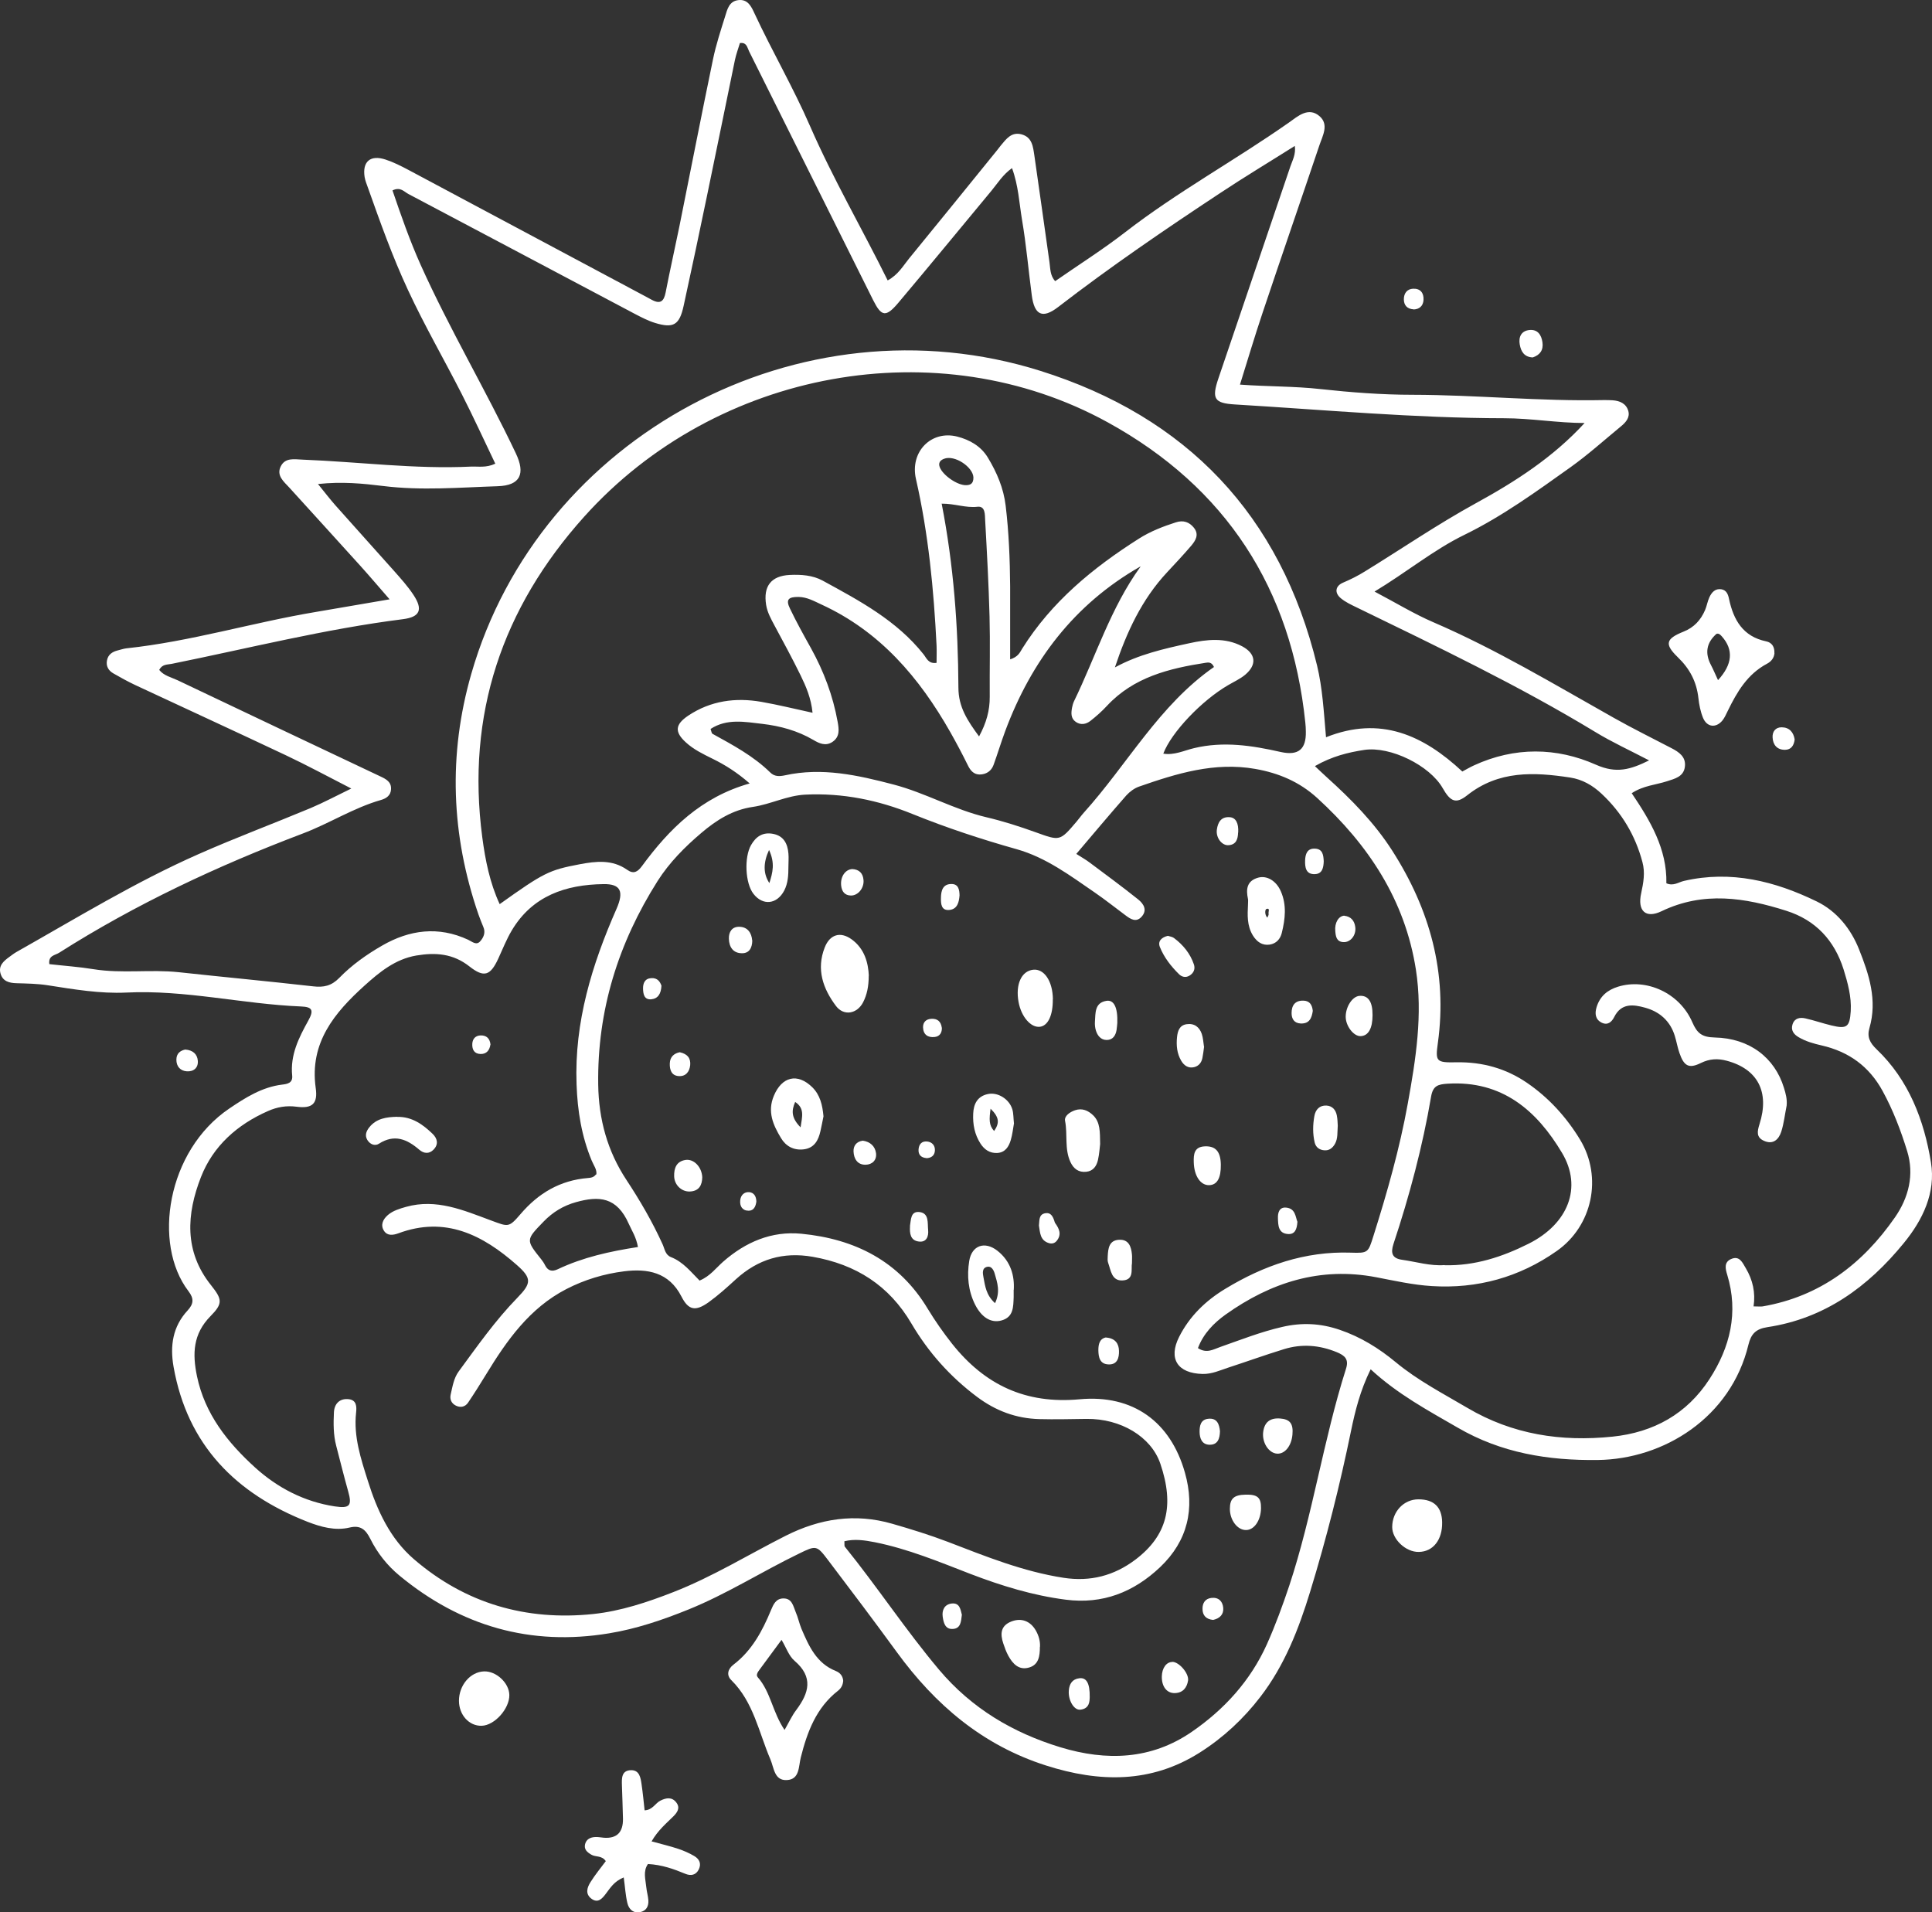 <svg width="98" height="97" viewBox="0 0 98 97" fill="none" xmlns="http://www.w3.org/2000/svg">
<rect x="0" y="0" width="98" height="97" fill="#333333" stroke="none"/>
<path d="M69.722 30.005C70.83 30.589 71.733 31.142 72.698 31.558C75.886 32.931 78.847 34.716 81.861 36.411C82.821 36.953 83.808 37.438 84.785 37.948C85.17 38.148 85.529 38.39 85.465 38.89C85.402 39.401 84.954 39.496 84.558 39.627C83.988 39.812 83.365 39.843 82.768 40.233C83.703 41.622 84.563 43.054 84.526 44.802C84.885 44.96 85.144 44.744 85.423 44.681C87.803 44.133 90.031 44.691 92.152 45.723C93.171 46.218 93.889 47.118 94.3 48.155C94.807 49.424 95.235 50.734 94.828 52.14C94.696 52.587 94.839 52.887 95.192 53.224C96.823 54.782 97.599 56.814 97.948 58.967C98.196 60.494 97.536 61.873 96.565 63.057C94.754 65.274 92.554 66.879 89.651 67.316C89.06 67.406 88.822 67.664 88.69 68.201C87.798 71.906 84.394 74.012 81.053 74.054C78.53 74.086 76.155 73.701 73.939 72.412C72.429 71.538 70.893 70.717 69.526 69.453C68.993 70.538 68.74 71.564 68.529 72.585C67.964 75.338 67.278 78.055 66.455 80.739C65.874 82.635 65.162 84.466 63.937 86.061C63.072 87.188 62.042 88.146 60.849 88.899C58.385 90.457 55.767 90.415 53.065 89.552C49.84 88.525 47.438 86.472 45.486 83.793C44.346 82.229 43.179 80.681 42.008 79.139C41.427 78.371 41.401 78.376 40.519 78.808C38.64 79.718 36.878 80.845 34.93 81.634C33.616 82.166 32.281 82.619 30.898 82.845C26.918 83.508 23.366 82.482 20.263 79.918C19.645 79.408 19.144 78.776 18.785 78.055C18.553 77.592 18.294 77.344 17.73 77.481C17.001 77.655 16.273 77.449 15.608 77.192C11.966 75.765 9.507 73.301 8.805 69.332C8.615 68.258 8.762 67.285 9.517 66.469C9.829 66.132 9.844 65.863 9.559 65.49C7.728 63.094 8.462 58.367 11.634 56.225C12.452 55.672 13.291 55.14 14.309 55.014C14.584 54.983 14.858 54.93 14.821 54.556C14.716 53.514 15.154 52.64 15.639 51.766C15.93 51.24 15.845 51.071 15.265 51.05C12.304 50.929 9.396 50.197 6.403 50.345C5.079 50.408 3.749 50.182 2.429 49.976C1.896 49.892 1.368 49.887 0.835 49.871C0.471 49.861 0.138 49.776 0.028 49.382C-0.088 48.981 0.181 48.75 0.471 48.539C0.592 48.45 0.714 48.355 0.846 48.281C3.886 46.565 6.862 44.739 10.071 43.323C11.95 42.491 13.871 41.775 15.761 40.985C16.421 40.706 17.059 40.364 17.819 39.996C16.637 39.39 15.587 38.822 14.505 38.311C11.966 37.111 9.406 35.937 6.862 34.748C6.482 34.569 6.118 34.368 5.754 34.158C5.501 34.016 5.369 33.789 5.427 33.495C5.485 33.195 5.701 33.058 5.976 32.989C6.124 32.953 6.271 32.9 6.419 32.884C9.681 32.537 12.821 31.573 16.041 31.036C17.223 30.836 18.405 30.631 19.762 30.399C19.202 29.757 18.748 29.22 18.273 28.694C17.075 27.367 15.872 26.051 14.674 24.73C14.394 24.425 14.009 24.125 14.241 23.656C14.468 23.198 14.927 23.298 15.349 23.314C18.199 23.425 21.034 23.804 23.894 23.667C24.264 23.651 24.649 23.74 25.124 23.519C24.554 22.33 24.01 21.14 23.414 19.971C22.517 18.213 21.53 16.508 20.696 14.713C19.909 13.023 19.287 11.275 18.664 9.522C18.6 9.343 18.526 9.164 18.495 8.98C18.373 8.19 18.79 7.838 19.566 8.096C19.962 8.227 20.337 8.417 20.706 8.612C24.696 10.738 28.686 12.87 32.671 14.997C32.803 15.071 32.94 15.139 33.072 15.213C33.505 15.444 33.679 15.271 33.764 14.834C33.98 13.718 34.233 12.607 34.46 11.491C35.03 8.664 35.579 5.837 36.165 3.016C36.318 2.274 36.556 1.552 36.783 0.826C36.893 0.473 36.983 0.058 37.458 0.005C37.938 -0.048 38.113 0.337 38.271 0.679C39.168 2.605 40.24 4.442 41.089 6.395C42.256 9.07 43.728 11.596 45.027 14.223C45.554 13.939 45.802 13.497 46.108 13.118C47.602 11.296 49.08 9.464 50.563 7.638C50.637 7.548 50.7 7.459 50.774 7.369C51.043 7.048 51.302 6.685 51.803 6.811C52.363 6.953 52.4 7.448 52.468 7.89C52.732 9.691 52.975 11.491 53.234 13.297C53.281 13.623 53.26 13.976 53.524 14.26C54.711 13.433 55.931 12.665 57.065 11.786C59.715 9.733 62.66 8.127 65.394 6.206C65.827 5.901 66.365 5.406 66.93 5.89C67.426 6.316 67.088 6.885 66.924 7.375C65.969 10.212 64.987 13.044 64.037 15.886C63.642 17.066 63.288 18.255 62.897 19.508C64.333 19.613 65.663 19.587 66.982 19.735C68.529 19.903 70.091 20.024 71.648 20.024C74.883 20.029 78.108 20.361 81.343 20.293C81.496 20.293 81.65 20.293 81.797 20.303C82.167 20.329 82.483 20.466 82.594 20.84C82.689 21.172 82.473 21.419 82.23 21.619C81.38 22.319 80.557 23.061 79.665 23.698C77.934 24.93 76.213 26.183 74.287 27.125C72.709 27.894 71.363 29.02 69.69 30.026L69.722 30.005ZM35.5 64.947C36.017 64.731 36.313 64.321 36.682 63.995C37.817 63 39.136 62.431 40.651 62.578C43.369 62.842 45.607 63.968 47.059 66.384C47.433 67 47.845 67.59 48.294 68.158C49.951 70.243 52.025 71.227 54.759 70.975C57.472 70.722 59.377 72.117 60.105 74.696C60.623 76.518 60.248 78.16 58.844 79.492C57.503 80.76 55.931 81.382 54.057 81.139C52.384 80.924 50.795 80.434 49.228 79.834C47.634 79.218 46.056 78.56 44.367 78.223C43.85 78.123 43.343 78.049 42.831 78.176C42.842 78.313 42.82 78.407 42.857 78.455C44.504 80.492 45.945 82.687 47.634 84.693C49.281 86.646 51.37 87.888 53.788 88.625C56.126 89.336 58.401 89.257 60.454 87.841C62.1 86.709 63.43 85.251 64.264 83.398C64.697 82.429 65.061 81.434 65.399 80.424C66.592 76.818 67.125 73.043 68.275 69.427C68.428 68.953 68.228 68.758 67.806 68.585C66.924 68.222 66.032 68.153 65.13 68.432C64.185 68.722 63.256 69.058 62.317 69.364C61.884 69.506 61.472 69.701 60.997 69.69C59.736 69.659 59.25 68.922 59.81 67.811C60.338 66.763 61.156 65.974 62.148 65.374C64.101 64.189 66.191 63.458 68.518 63.537C69.405 63.568 69.4 63.537 69.669 62.684C70.365 60.478 70.999 58.252 71.41 55.972C71.817 53.724 72.176 51.466 71.822 49.187C71.273 45.66 69.415 42.849 66.814 40.475C65.911 39.654 64.866 39.211 63.673 39.001C61.599 38.638 59.688 39.233 57.783 39.896C57.54 39.98 57.308 40.154 57.134 40.343C56.289 41.306 55.466 42.286 54.595 43.312C54.859 43.481 55.086 43.607 55.292 43.765C56.11 44.376 56.939 44.986 57.736 45.623C58.01 45.844 58.216 46.165 57.899 46.507C57.625 46.802 57.345 46.618 57.092 46.428C56.575 46.044 56.068 45.639 55.54 45.276C54.289 44.418 53.065 43.496 51.576 43.075C49.782 42.57 48.024 41.991 46.293 41.291C44.557 40.585 42.741 40.212 40.841 40.306C39.912 40.354 39.089 40.796 38.187 40.928C37.168 41.075 36.339 41.596 35.574 42.249C34.73 42.965 33.954 43.749 33.357 44.686C31.362 47.839 30.291 51.25 30.344 55.014C30.37 56.783 30.813 58.388 31.774 59.846C32.465 60.894 33.093 61.973 33.611 63.115C33.716 63.347 33.742 63.647 34.033 63.763C34.656 64.005 35.051 64.521 35.495 64.963L35.5 64.947ZM30.249 59.589C30.291 59.32 30.111 59.109 30.016 58.873C29.499 57.63 29.293 56.346 29.246 54.998C29.13 51.84 30.027 48.929 31.273 46.097C31.652 45.233 31.499 44.828 30.608 44.844C28.692 44.87 27.003 45.439 25.958 47.197C25.689 47.65 25.493 48.15 25.272 48.629C24.876 49.482 24.559 49.608 23.81 49.018C22.981 48.366 22.1 48.302 21.118 48.466C20.041 48.65 19.239 49.318 18.49 49.992C16.97 51.366 15.692 52.887 16.014 55.182C16.13 55.983 15.84 56.241 15.043 56.135C14.526 56.067 14.056 56.151 13.602 56.351C12.04 57.035 10.81 58.125 10.193 59.704C9.464 61.573 9.327 63.468 10.705 65.189C11.275 65.905 11.312 66.116 10.678 66.758C9.786 67.664 9.755 68.664 9.992 69.806C10.393 71.727 11.549 73.17 12.937 74.433C14.077 75.465 15.428 76.17 16.98 76.407C17.745 76.523 17.867 76.37 17.661 75.644C17.445 74.875 17.255 74.107 17.054 73.333C16.906 72.775 16.912 72.201 16.938 71.638C16.959 71.201 17.228 70.922 17.682 70.969C18.083 71.011 18.099 71.333 18.062 71.659C17.93 72.864 18.305 73.991 18.658 75.107C19.128 76.607 19.783 78.039 20.991 79.081C23.604 81.334 26.691 82.224 30.096 81.866C31.484 81.719 32.835 81.271 34.154 80.755C36.149 79.976 37.959 78.855 39.854 77.897C41.58 77.028 43.369 76.739 45.269 77.291C46.219 77.565 47.159 77.855 48.082 78.207C49.998 78.944 51.898 79.713 53.946 80.029C55.308 80.239 56.511 79.924 57.593 79.108C59.198 77.892 59.588 76.376 58.855 74.233C58.39 72.875 56.854 71.948 55.112 71.97C54.316 71.98 53.513 72.001 52.716 71.98C51.545 71.948 50.51 71.564 49.555 70.848C48.193 69.827 47.09 68.59 46.235 67.137C45.1 65.2 43.417 64.131 41.221 63.747C39.717 63.484 38.445 63.873 37.331 64.884C36.883 65.295 36.429 65.705 35.938 66.058C35.284 66.521 34.925 66.469 34.566 65.763C33.932 64.521 32.835 64.337 31.658 64.484C30.644 64.61 29.647 64.91 28.729 65.384C26.86 66.348 25.704 67.995 24.654 69.717C24.358 70.201 24.058 70.68 23.741 71.148C23.604 71.348 23.377 71.417 23.134 71.301C22.891 71.185 22.807 70.969 22.86 70.733C22.955 70.332 23.013 69.911 23.266 69.564C24.211 68.279 25.124 66.974 26.243 65.826C26.955 65.095 26.987 64.842 26.216 64.163C24.491 62.642 22.59 61.668 20.205 62.557C19.93 62.657 19.651 62.689 19.482 62.436C19.287 62.142 19.419 61.852 19.672 61.631C19.936 61.405 20.263 61.31 20.595 61.215C22.137 60.783 23.514 61.389 24.897 61.9C25.784 62.226 25.799 62.284 26.401 61.584C27.309 60.52 28.412 59.867 29.821 59.752C29.969 59.741 30.127 59.72 30.233 59.562L30.249 59.589ZM80.399 21.456C79.011 21.456 77.659 21.214 76.303 21.214C71.733 21.208 67.188 20.787 62.628 20.514C61.594 20.45 61.456 20.224 61.8 19.203C63.014 15.613 64.243 12.023 65.457 8.433C65.563 8.127 65.737 7.827 65.679 7.401C64.37 8.227 63.108 8.985 61.879 9.801C59.087 11.644 56.326 13.528 53.677 15.571C52.88 16.186 52.468 15.986 52.336 14.976C52.167 13.697 52.057 12.412 51.84 11.138C51.698 10.291 51.661 9.417 51.334 8.527C50.869 8.859 50.611 9.285 50.304 9.659C48.726 11.559 47.164 13.465 45.57 15.355C44.937 16.108 44.71 16.06 44.293 15.229C42.192 11.017 40.097 6.806 37.996 2.6C37.901 2.411 37.88 2.137 37.532 2.184C37.448 2.463 37.342 2.747 37.279 3.042C36.804 5.343 36.339 7.648 35.859 9.949C35.474 11.807 35.083 13.66 34.677 15.513C34.466 16.481 34.165 16.666 33.231 16.381C32.872 16.271 32.529 16.092 32.196 15.918C28.364 13.891 24.543 11.86 20.712 9.838C20.5 9.728 20.31 9.459 19.909 9.659C20.342 10.928 20.785 12.202 21.34 13.439C22.802 16.692 24.633 19.766 26.163 22.988C26.66 24.03 26.401 24.625 25.245 24.662C23.308 24.725 21.377 24.893 19.434 24.651C18.405 24.525 17.355 24.419 16.13 24.551C16.5 25.009 16.748 25.33 17.012 25.63C17.993 26.736 18.991 27.836 19.973 28.941C20.326 29.341 20.685 29.736 20.975 30.178C21.466 30.921 21.303 31.294 20.448 31.405C16.484 31.905 12.61 32.884 8.699 33.674C8.483 33.716 8.229 33.684 8.076 33.979C8.309 34.274 8.689 34.353 9.011 34.505C12.441 36.137 15.872 37.764 19.302 39.385C19.593 39.522 19.857 39.664 19.835 40.033C19.82 40.343 19.603 40.496 19.329 40.575C17.93 40.975 16.706 41.77 15.354 42.28C11.048 43.912 6.889 45.855 2.994 48.329C2.799 48.455 2.44 48.46 2.503 48.903C3.242 48.987 4.002 49.039 4.746 49.16C6.182 49.392 7.633 49.16 9.074 49.313C11.343 49.56 13.613 49.771 15.882 50.029C16.415 50.092 16.811 50.008 17.207 49.603C17.846 48.945 18.6 48.413 19.387 47.96C20.775 47.16 22.237 46.965 23.746 47.666C23.947 47.76 24.158 47.965 24.353 47.75C24.527 47.56 24.643 47.302 24.517 47.018C24.427 46.807 24.348 46.597 24.269 46.381C22.881 42.354 22.728 38.285 23.905 34.184C27.372 22.098 40.593 14.986 52.764 18.808C60.19 21.14 64.961 26.125 66.808 33.758C67.083 34.9 67.146 36.074 67.262 37.395C70.028 36.29 72.202 37.295 74.176 39.133C74.366 39.032 74.561 38.917 74.767 38.822C76.826 37.874 78.958 37.901 80.958 38.79C81.993 39.248 82.7 39.038 83.65 38.569C82.663 38.053 81.766 37.643 80.927 37.132C77.021 34.763 72.909 32.8 68.808 30.805C68.534 30.673 68.254 30.542 68.022 30.352C67.684 30.078 67.721 29.726 68.128 29.552C68.513 29.389 68.882 29.204 69.236 28.983C71.11 27.831 72.925 26.588 74.862 25.525C76.852 24.435 78.784 23.198 80.388 21.445L80.399 21.456ZM66.708 38.869C66.967 39.111 67.13 39.269 67.294 39.417C68.539 40.538 69.716 41.733 70.619 43.144C72.524 46.118 73.427 49.34 72.936 52.893C72.804 53.846 72.841 53.903 73.891 53.882C75.195 53.861 76.382 54.193 77.443 54.914C78.557 55.672 79.459 56.667 80.151 57.809C81.301 59.715 80.773 62.184 78.968 63.452C77.068 64.789 74.931 65.379 72.619 65.232C71.674 65.174 70.74 64.963 69.806 64.784C66.967 64.242 64.465 65.047 62.18 66.669C61.567 67.106 61.039 67.648 60.765 68.379C61.208 68.669 61.546 68.443 61.895 68.322C62.934 67.958 63.958 67.553 65.035 67.306C66.027 67.074 66.972 67.116 67.948 67.448C69.02 67.811 69.948 68.39 70.793 69.09C71.917 70.022 73.194 70.68 74.435 71.412C76.725 72.764 79.19 73.138 81.792 72.87C83.882 72.654 85.566 71.717 86.711 69.953C87.761 68.337 88.194 66.574 87.614 64.663C87.519 64.358 87.445 64.031 87.793 63.868C88.236 63.663 88.384 64.042 88.558 64.331C88.907 64.921 89.054 65.563 88.949 66.263C89.192 66.263 89.308 66.279 89.413 66.263C92.327 65.758 94.485 64.105 96.121 61.747C96.808 60.757 97.114 59.594 96.739 58.383C96.417 57.336 96.026 56.309 95.493 55.335C94.807 54.082 93.778 53.345 92.411 53.029C91.999 52.935 91.598 52.824 91.234 52.608C90.981 52.461 90.828 52.251 90.928 51.95C91.034 51.635 91.308 51.593 91.582 51.656C92.026 51.756 92.459 51.908 92.902 52.014C93.683 52.203 93.826 52.093 93.878 51.287C93.921 50.555 93.725 49.85 93.514 49.166C93.05 47.702 92.105 46.671 90.611 46.197C88.505 45.528 86.41 45.197 84.283 46.218C83.476 46.607 83.048 46.202 83.249 45.302C83.365 44.77 83.455 44.254 83.312 43.728C82.953 42.375 82.262 41.217 81.238 40.259C80.784 39.833 80.261 39.532 79.644 39.438C77.807 39.159 76.018 39.075 74.424 40.338C73.849 40.796 73.569 40.659 73.179 39.975C72.529 38.832 70.529 37.837 69.199 38.038C68.376 38.164 67.563 38.364 66.708 38.853V38.869ZM51.212 33.453C51.656 33.321 51.735 33.084 51.851 32.9C53.339 30.526 55.44 28.799 57.773 27.32C58.353 26.951 58.992 26.704 59.646 26.494C60.021 26.372 60.327 26.478 60.559 26.767C60.839 27.115 60.644 27.42 60.422 27.683C60.026 28.146 59.609 28.589 59.198 29.031C57.915 30.405 57.15 32.063 56.553 33.853C57.757 33.195 59.044 32.905 60.327 32.626C61.219 32.431 62.143 32.326 63.003 32.779C63.705 33.153 63.768 33.711 63.166 34.221C62.908 34.437 62.591 34.579 62.296 34.753C60.955 35.532 59.414 37.148 59.008 38.227C59.567 38.317 60.058 38.069 60.565 37.948C62.053 37.59 63.504 37.811 64.966 38.143C65.869 38.343 66.259 37.995 66.238 37.106C66.238 36.953 66.228 36.8 66.212 36.653C65.51 29.852 62.185 24.72 56.194 21.424C47.586 16.687 36.339 18.734 29.626 26.215C25.472 30.842 23.641 36.253 24.464 42.475C24.617 43.628 24.844 44.776 25.346 45.86C27.583 44.265 27.847 44.133 29.394 43.839C30.227 43.681 31.056 43.586 31.811 44.117C32.143 44.354 32.349 44.218 32.56 43.933C33.948 42.044 35.563 40.433 38.028 39.738C37.389 39.18 36.788 38.801 36.144 38.485C35.664 38.248 35.183 38.017 34.788 37.653C34.207 37.122 34.244 36.748 34.909 36.3C36.044 35.542 37.305 35.369 38.624 35.6C39.469 35.748 40.298 35.953 41.216 36.153C41.142 35.411 40.889 34.827 40.609 34.253C40.192 33.4 39.738 32.568 39.289 31.731C39.11 31.394 38.925 31.068 38.862 30.684C38.709 29.736 39.11 29.21 40.06 29.162C40.635 29.136 41.221 29.173 41.733 29.452C43.602 30.473 45.486 31.473 46.847 33.189C46.995 33.374 47.09 33.684 47.507 33.621C47.507 33.331 47.518 33.037 47.507 32.747C47.365 29.905 47.096 27.078 46.462 24.298C46.145 22.914 47.238 21.808 48.557 22.145C49.191 22.309 49.761 22.63 50.114 23.219C50.568 23.972 50.906 24.762 51.012 25.651C51.175 27.009 51.228 28.373 51.239 29.736C51.239 30.942 51.239 32.147 51.239 33.463L51.212 33.453ZM57.841 28.736C54.484 30.652 52.315 33.526 50.99 37.08C50.779 37.648 50.605 38.227 50.399 38.796C50.283 39.117 50.019 39.28 49.697 39.285C49.407 39.285 49.233 39.101 49.101 38.832C48.816 38.253 48.515 37.685 48.199 37.127C46.631 34.368 44.641 32.031 41.68 30.668C41.3 30.494 40.941 30.284 40.503 30.278C39.986 30.273 39.849 30.415 40.071 30.868C40.398 31.552 40.767 32.215 41.137 32.879C41.786 34.053 42.25 35.285 42.488 36.606C42.556 36.98 42.615 37.369 42.224 37.632C41.876 37.864 41.543 37.701 41.258 37.532C40.451 37.058 39.569 36.822 38.667 36.716C37.791 36.616 36.872 36.432 36.044 36.974C36.086 37.09 36.091 37.19 36.144 37.222C37.173 37.79 38.213 38.343 39.068 39.18C39.284 39.396 39.538 39.385 39.812 39.327C41.696 38.911 43.507 39.317 45.317 39.791C46.937 40.212 48.404 41.07 50.041 41.454C50.89 41.654 51.724 41.922 52.542 42.217C53.761 42.654 53.756 42.68 54.611 41.67C54.733 41.528 54.843 41.37 54.97 41.228C57.192 38.764 58.797 35.764 61.578 33.832C61.467 33.579 61.298 33.595 61.166 33.616C59.303 33.905 57.509 34.342 56.152 35.8C55.894 36.079 55.609 36.332 55.313 36.564C55.091 36.737 54.822 36.79 54.569 36.616C54.31 36.437 54.331 36.164 54.379 35.895C54.4 35.785 54.432 35.669 54.479 35.569C55.587 33.289 56.337 30.831 57.852 28.741L57.841 28.736ZM73.268 64.174C74.794 64.216 76.208 63.752 77.538 63.084C79.554 62.073 80.272 60.22 79.237 58.483C77.955 56.325 76.192 54.798 73.432 54.967C72.941 54.998 72.688 55.072 72.593 55.614C72.16 58.157 71.495 60.652 70.682 63.1C70.529 63.568 70.624 63.831 71.126 63.9C71.838 64 72.54 64.221 73.268 64.168V64.174ZM49.66 37.358C50.035 36.664 50.209 36.032 50.204 35.342C50.194 33.984 50.23 32.621 50.194 31.263C50.151 29.636 50.062 28.015 49.972 26.388C49.956 26.109 49.988 25.657 49.581 25.704C48.99 25.772 48.425 25.541 47.766 25.546C48.378 28.694 48.6 31.779 48.615 34.874C48.615 35.869 49.08 36.558 49.666 37.358H49.66ZM32.36 63.252C32.27 62.747 32.054 62.431 31.901 62.089C31.288 60.694 30.375 60.652 29.209 60.978C28.57 61.157 28.037 61.484 27.578 61.957C26.67 62.894 26.665 62.889 27.457 63.879C27.525 63.968 27.594 64.063 27.641 64.163C27.784 64.453 27.99 64.521 28.291 64.379C29.568 63.773 30.929 63.473 32.355 63.252H32.36ZM49.376 24.214C49.354 23.693 48.431 23.056 47.882 23.272C47.692 23.346 47.581 23.477 47.671 23.704C47.834 24.114 48.568 24.625 49.011 24.609C49.207 24.604 49.381 24.546 49.376 24.214Z" fill="white"/>
<path d="M42.768 85.272C42.752 85.472 42.668 85.63 42.51 85.756C41.401 86.619 40.947 87.846 40.62 89.141C40.504 89.588 40.572 90.252 39.923 90.288C39.274 90.331 39.263 89.672 39.079 89.241C38.487 87.867 38.224 86.33 37.094 85.219C36.835 84.966 36.92 84.651 37.205 84.435C38.144 83.719 38.672 82.724 39.11 81.666C39.226 81.387 39.358 81.082 39.728 81.076C40.182 81.066 40.235 81.471 40.361 81.766C40.483 82.045 40.541 82.345 40.657 82.624C41.032 83.498 41.417 84.366 42.394 84.756C42.62 84.845 42.758 85.019 42.773 85.272H42.768ZM39.643 83.177C39.253 83.708 38.899 84.187 38.54 84.672C38.45 84.793 38.329 84.951 38.435 85.072C39.094 85.814 39.184 86.851 39.797 87.746C40.023 87.351 40.176 87.014 40.393 86.73C41.037 85.867 41.269 85.067 40.303 84.24C40.013 83.993 39.876 83.561 39.643 83.177Z" fill="white"/>
<path d="M31.642 95.226C31.146 95.426 30.956 95.763 30.729 96.058C30.539 96.31 30.323 96.558 29.985 96.295C29.678 96.052 29.784 95.737 29.948 95.473C30.185 95.094 30.47 94.747 30.729 94.4C30.523 94.1 30.212 94.205 29.995 94.073C29.784 93.947 29.615 93.81 29.678 93.541C29.742 93.284 29.953 93.189 30.191 93.178C30.338 93.168 30.491 93.205 30.645 93.215C31.292 93.257 31.61 92.936 31.6 92.252C31.589 91.683 31.563 91.115 31.547 90.552C31.537 90.204 31.521 89.804 31.996 89.788C32.444 89.772 32.497 90.183 32.545 90.515C32.608 90.946 32.65 91.388 32.698 91.825C33.109 91.804 33.236 91.462 33.5 91.331C33.796 91.183 34.091 91.136 34.313 91.436C34.514 91.71 34.35 91.936 34.155 92.131C33.785 92.499 33.379 92.831 33.051 93.399C33.553 93.536 33.975 93.636 34.392 93.773C34.677 93.868 34.957 93.989 35.216 94.142C35.464 94.289 35.59 94.515 35.448 94.815C35.305 95.115 35.041 95.157 34.772 95.047C34.176 94.8 33.574 94.584 32.867 94.547C32.608 94.915 32.745 95.326 32.782 95.716C32.803 95.942 32.872 96.163 32.888 96.384C32.909 96.679 32.788 96.916 32.487 96.984C32.117 97.063 31.895 96.837 31.822 96.521C31.727 96.121 31.706 95.71 31.637 95.215L31.642 95.226Z" fill="white"/>
<path d="M90.01 33.126C89.989 33.379 89.841 33.553 89.636 33.663C88.638 34.19 88.11 35.095 87.64 36.058C87.556 36.227 87.482 36.406 87.366 36.548C87.039 36.943 86.579 36.885 86.384 36.406C86.257 36.095 86.189 35.753 86.152 35.416C86.062 34.59 85.719 33.926 85.112 33.342C84.415 32.668 84.495 32.4 85.402 32.036C85.93 31.826 86.273 31.447 86.49 30.942C86.579 30.736 86.611 30.505 86.706 30.299C86.822 30.047 87.002 29.841 87.313 29.889C87.572 29.931 87.656 30.141 87.704 30.378C87.931 31.442 88.406 32.284 89.588 32.531C89.879 32.589 90.021 32.816 90.005 33.121L90.01 33.126ZM87.144 34.5C87.88 33.7 87.945 32.959 87.34 32.279C87.266 32.2 87.192 32.11 87.065 32.152C86.562 32.598 86.469 33.123 86.785 33.726C86.907 33.958 87.007 34.2 87.144 34.495V34.5Z" fill="white"/>
<path d="M23.281 86.266C23.281 85.477 23.857 84.803 24.548 84.777C25.166 84.751 25.826 85.361 25.836 85.972C25.847 86.666 25.092 87.514 24.437 87.535C23.799 87.556 23.281 86.987 23.281 86.266Z" fill="white"/>
<path d="M73.152 77.218C73.168 78.102 72.693 78.707 71.97 78.717C71.31 78.733 70.613 78.075 70.619 77.449C70.624 76.665 71.21 76.049 71.949 76.049C72.735 76.049 73.142 76.444 73.152 77.212V77.218Z" fill="white"/>
<path d="M77.749 18.129C77.321 18.113 77.152 17.834 77.089 17.476C77.02 17.087 77.168 16.781 77.58 16.739C77.997 16.697 78.187 16.987 78.24 17.36C78.298 17.75 78.118 18.008 77.749 18.129Z" fill="white"/>
<path d="M91.033 37.511C90.996 37.811 90.859 38.027 90.548 38.032C90.141 38.037 89.93 37.779 89.914 37.4C89.898 37.111 90.062 36.885 90.379 36.89C90.769 36.895 90.975 37.142 91.033 37.506V37.511Z" fill="white"/>
<path d="M9.396 53.235C9.786 53.266 10.003 53.466 10.034 53.798C10.066 54.161 9.823 54.361 9.48 54.34C9.153 54.319 8.942 54.098 8.947 53.74C8.952 53.424 9.153 53.287 9.396 53.235Z" fill="white"/>
<path d="M71.706 15.691C71.363 15.671 71.21 15.47 71.21 15.176C71.21 14.881 71.374 14.655 71.68 14.644C72.049 14.628 72.229 14.86 72.208 15.218C72.186 15.523 71.996 15.686 71.701 15.697L71.706 15.691Z" fill="white"/>
<path d="M44.066 49.486C44.066 50.05 43.971 50.46 43.786 50.828C43.48 51.434 42.794 51.549 42.403 51.023C41.743 50.144 41.4 49.165 41.833 48.06C42.087 47.407 42.614 47.229 43.19 47.639C43.865 48.123 44.04 48.85 44.071 49.486H44.066Z" fill="white"/>
<path d="M41.771 56.624C41.723 56.856 41.676 57.114 41.617 57.372C41.512 57.845 41.301 58.235 40.762 58.298C40.261 58.356 39.86 58.14 39.612 57.719C39.216 57.061 38.915 56.388 39.253 55.582C39.659 54.609 40.446 54.409 41.2 55.145C41.602 55.54 41.718 56.051 41.771 56.619V56.624ZM40.609 57.182C40.694 56.619 40.82 56.219 40.335 55.893C40.134 56.351 40.145 56.709 40.609 57.182Z" fill="white"/>
<path d="M51.418 65.421C51.418 65.636 51.418 65.715 51.418 65.789C51.397 66.284 51.418 66.81 50.795 66.978C50.267 67.121 49.787 66.82 49.459 66.168C49.111 65.468 49.042 64.715 49.164 63.958C49.291 63.173 49.945 62.937 50.589 63.437C51.281 63.979 51.465 64.726 51.423 65.421H51.418ZM50.473 66.1C50.753 65.51 50.584 65.052 50.457 64.605C50.41 64.436 50.299 64.215 50.093 64.252C49.792 64.305 49.85 64.594 49.887 64.794C49.971 65.226 50.014 65.684 50.473 66.1Z" fill="white"/>
<path d="M39.992 43.964C39.992 44.38 39.976 44.796 39.775 45.18C39.406 45.87 38.699 45.949 38.223 45.343C37.796 44.801 37.743 43.48 38.097 42.864C38.35 42.417 38.709 42.196 39.221 42.296C39.754 42.401 39.95 42.796 39.992 43.285C40.013 43.512 39.992 43.738 39.992 43.964ZM39.01 43.112C38.707 43.764 38.713 44.324 39.026 44.791C39.195 44.259 39.321 43.785 39.01 43.112Z" fill="white"/>
<path d="M63.303 45.917C63.303 45.749 63.319 45.67 63.303 45.596C63.198 45.107 63.24 44.681 63.815 44.518C64.259 44.391 64.739 44.675 64.971 45.212C65.272 45.902 65.193 46.612 65.019 47.317C64.945 47.628 64.739 47.859 64.407 47.912C64.027 47.97 63.757 47.77 63.562 47.465C63.24 46.954 63.282 46.386 63.303 45.912V45.917ZM64.285 46.544C64.312 46.475 64.364 46.407 64.349 46.354C64.322 46.26 64.444 46.044 64.243 46.102C64.159 46.128 64.143 46.402 64.285 46.544Z" fill="white"/>
<path d="M51.429 57.004C51.386 57.246 51.355 57.546 51.27 57.83C51.17 58.167 50.985 58.461 50.579 58.482C50.204 58.498 49.93 58.309 49.734 58.004C49.439 57.546 49.339 57.035 49.365 56.488C49.386 55.983 49.587 55.604 50.109 55.493C50.616 55.383 51.197 55.751 51.35 56.267C51.413 56.477 51.402 56.714 51.434 56.998L51.429 57.004ZM50.246 56.235C50.178 56.767 50.151 57.067 50.426 57.367C50.706 56.961 50.695 56.677 50.246 56.235Z" fill="white"/>
<path d="M55.804 58.03C55.783 58.177 55.767 58.514 55.693 58.84C55.624 59.14 55.456 59.398 55.102 59.435C54.711 59.477 54.458 59.282 54.3 58.946C53.988 58.277 54.162 57.546 54.025 56.851C53.978 56.604 54.268 56.404 54.532 56.314C54.891 56.193 55.197 56.325 55.456 56.577C55.809 56.93 55.794 57.388 55.804 58.03Z" fill="white"/>
<path d="M53.403 50.681C53.413 51.497 53.16 52.034 52.743 52.081C52.284 52.129 51.803 51.571 51.666 50.824C51.503 49.934 51.809 49.255 52.405 49.187C52.965 49.124 53.398 49.766 53.408 50.687L53.403 50.681Z" fill="white"/>
<path d="M52.748 83.534C52.748 83.998 52.69 84.429 52.215 84.576C51.687 84.74 51.37 84.392 51.143 83.977C51.038 83.782 50.959 83.566 50.89 83.356C50.732 82.882 50.748 82.461 51.302 82.245C51.809 82.05 52.262 82.219 52.542 82.703C52.695 82.971 52.769 83.255 52.753 83.529L52.748 83.534Z" fill="white"/>
<path d="M61.077 53.087C61.05 53.292 61.029 53.482 60.992 53.661C60.945 53.898 60.807 54.071 60.57 54.129C60.274 54.198 60.058 54.045 59.916 53.803C59.699 53.435 59.662 53.024 59.704 52.608C59.736 52.298 59.826 52.003 60.19 51.95C60.581 51.893 60.839 52.093 60.961 52.445C61.029 52.656 61.04 52.882 61.071 53.082L61.077 53.087Z" fill="white"/>
<path d="M67.858 57.093C67.832 57.435 67.869 57.746 67.716 58.019C67.594 58.23 67.426 58.367 67.172 58.346C66.924 58.325 66.745 58.193 66.687 57.951C66.581 57.504 66.592 57.051 66.671 56.609C66.729 56.277 66.94 56.056 67.288 56.077C67.584 56.093 67.758 56.298 67.811 56.583C67.848 56.767 67.848 56.956 67.858 57.098V57.093Z" fill="white"/>
<path d="M63.177 75.812C63.789 75.796 63.974 75.96 63.964 76.507C63.953 77.123 63.615 77.612 63.198 77.607C62.765 77.607 62.385 77.102 62.385 76.533C62.385 76.012 62.591 75.823 63.177 75.812Z" fill="white"/>
<path d="M69.622 51.492C69.622 52.166 69.405 52.545 69.015 52.555C68.661 52.566 68.254 52.034 68.26 51.561C68.265 51.05 68.603 50.54 68.957 50.513C69.4 50.477 69.627 50.808 69.622 51.487V51.492Z" fill="white"/>
<path d="M61.926 59.072C61.936 59.751 61.741 60.099 61.34 60.114C60.897 60.13 60.569 59.646 60.553 58.946C60.543 58.551 60.569 58.178 61.097 58.146C61.657 58.115 61.915 58.404 61.926 59.072Z" fill="white"/>
<path d="M65.558 72.775C65.505 73.343 65.178 73.748 64.792 73.733C64.359 73.717 64.006 73.169 64.075 72.633C64.138 72.138 64.418 71.917 64.919 71.948C65.436 71.985 65.611 72.206 65.558 72.78V72.775Z" fill="white"/>
<path d="M57.419 64.068C57.361 64.363 57.55 64.931 56.922 64.947C56.384 64.963 56.347 64.431 56.21 64.052C56.173 63.952 56.183 63.826 56.189 63.715C56.21 63.321 56.257 62.91 56.764 62.884C57.26 62.858 57.382 63.236 57.419 63.642C57.429 63.752 57.419 63.868 57.419 64.068Z" fill="white"/>
<path d="M59.251 47.471C59.34 47.502 59.462 47.513 59.546 47.576C60.011 47.923 60.37 48.36 60.559 48.913C60.639 49.144 60.554 49.36 60.327 49.492C60.137 49.602 59.942 49.55 59.805 49.413C59.398 49.013 59.045 48.56 58.834 48.034C58.717 47.734 58.923 47.539 59.251 47.465V47.471Z" fill="white"/>
<path d="M56.675 51.887C56.67 51.94 56.659 52.092 56.638 52.24C56.591 52.524 56.448 52.75 56.137 52.75C55.841 52.75 55.667 52.529 55.588 52.266C55.546 52.129 55.53 51.971 55.54 51.824C55.572 51.387 55.519 50.866 56.116 50.766C56.501 50.698 56.702 51.092 56.675 51.892V51.887Z" fill="white"/>
<path d="M35.622 59.709C35.616 60.094 35.474 60.415 34.993 60.436C34.566 60.452 34.207 60.099 34.196 59.662C34.186 59.257 34.307 58.91 34.767 58.836C35.189 58.767 35.6 59.188 35.622 59.715V59.709Z" fill="white"/>
<path d="M59.467 84.293C59.804 84.293 60.316 84.877 60.264 85.24C60.206 85.603 60.005 85.861 59.604 85.877C59.187 85.893 58.923 85.55 58.933 85.029C58.944 84.603 59.166 84.298 59.467 84.298V84.293Z" fill="white"/>
<path d="M55.276 86.072C55.271 86.298 55.265 86.666 54.801 86.719C54.479 86.756 54.178 86.245 54.215 85.751C54.241 85.414 54.389 85.166 54.753 85.124C55.107 85.082 55.286 85.372 55.276 86.077V86.072Z" fill="white"/>
<path d="M62.802 42.227C62.791 42.554 62.712 42.838 62.327 42.87C61.984 42.901 61.667 42.496 61.725 42.08C61.773 41.722 61.931 41.422 62.364 41.449C62.686 41.464 62.834 41.749 62.807 42.227H62.802Z" fill="white"/>
<path d="M43.237 44.081C43.581 44.102 43.776 44.291 43.802 44.644C43.834 45.044 43.528 45.428 43.163 45.423C42.847 45.417 42.699 45.217 42.667 44.917C42.62 44.475 42.873 44.096 43.237 44.081Z" fill="white"/>
<path d="M38.16 47.702C38.154 48.097 37.991 48.355 37.637 48.35C37.189 48.35 36.983 48.039 36.972 47.613C36.962 47.271 37.13 47.008 37.484 47.008C37.928 47.008 38.123 47.323 38.154 47.697L38.16 47.702Z" fill="white"/>
<path d="M46.156 62.189C46.214 61.884 46.177 61.42 46.647 61.478C47.138 61.541 47.042 62.036 47.079 62.389C47.111 62.715 46.995 63.026 46.604 62.973C46.177 62.92 46.135 62.557 46.161 62.189H46.156Z" fill="white"/>
<path d="M61.883 72.591C61.873 72.964 61.778 73.296 61.335 73.28C60.965 73.264 60.854 72.954 60.849 72.638C60.844 72.333 60.897 72.006 61.282 71.964C61.73 71.912 61.847 72.227 61.883 72.596V72.591Z" fill="white"/>
<path d="M56.105 67.843C56.58 67.879 56.754 68.163 56.76 68.521C56.77 68.864 56.68 69.227 56.226 69.206C55.788 69.19 55.72 68.843 55.714 68.485C55.714 68.169 55.783 67.9 56.1 67.837L56.105 67.843Z" fill="white"/>
<path d="M43.765 57.857C44.13 57.909 44.388 58.13 44.436 58.493C44.478 58.846 44.246 59.072 43.903 59.078C43.486 59.083 43.311 58.767 43.295 58.404C43.285 58.125 43.433 57.904 43.765 57.857Z" fill="white"/>
<path d="M52.7 62.163C52.732 61.905 52.679 61.594 53.028 61.536C53.302 61.489 53.407 61.705 53.481 61.926C53.492 61.962 53.497 61.999 53.518 62.031C53.724 62.315 53.867 62.61 53.603 62.936C53.497 63.068 53.349 63.099 53.202 63.052C52.753 62.915 52.758 62.515 52.7 62.163Z" fill="white"/>
<path d="M68.191 46.45C68.518 46.486 68.703 46.692 68.745 47.018C68.803 47.428 68.508 47.807 68.144 47.786C67.785 47.77 67.753 47.481 67.732 47.228C67.69 46.802 67.901 46.46 68.191 46.444V46.45Z" fill="white"/>
<path d="M48.79 81.908C48.747 82.25 48.737 82.597 48.336 82.624C47.935 82.65 47.861 82.297 47.818 82.003C47.771 81.666 47.913 81.376 48.272 81.334C48.689 81.287 48.721 81.645 48.79 81.903V81.908Z" fill="white"/>
<path d="M48.673 45.412C48.647 45.744 48.573 46.107 48.167 46.154C47.739 46.202 47.723 45.839 47.729 45.539C47.734 45.186 47.818 44.833 48.267 44.839C48.61 44.839 48.668 45.118 48.673 45.418V45.412Z" fill="white"/>
<path d="M65.81 61.984C65.784 62.362 65.678 62.605 65.356 62.594C64.834 62.573 64.834 62.147 64.823 61.784C64.813 61.52 64.887 61.22 65.235 61.252C65.721 61.294 65.71 61.736 65.816 61.984H65.81Z" fill="white"/>
<path d="M66.591 51.271C66.539 51.634 66.422 51.934 65.974 51.913C65.647 51.898 65.515 51.676 65.515 51.387C65.515 50.998 65.689 50.74 66.122 50.755C66.449 50.766 66.56 50.987 66.591 51.276V51.271Z" fill="white"/>
<path d="M67.146 43.686C67.135 43.996 67.082 44.322 66.702 44.338C66.238 44.359 66.19 43.991 66.201 43.644C66.212 43.328 66.301 43.028 66.697 43.044C67.098 43.059 67.13 43.375 67.146 43.686Z" fill="white"/>
<path d="M61.536 82.166C61.182 82.134 60.992 81.939 60.997 81.592C60.997 81.308 61.134 81.087 61.446 81.05C61.81 81.008 62.016 81.218 62.048 81.55C62.079 81.892 61.868 82.092 61.536 82.166Z" fill="white"/>
<path d="M34.482 53.372C34.888 53.461 35.041 53.688 35.01 54.03C34.972 54.361 34.788 54.603 34.434 54.582C34.059 54.561 33.964 54.261 33.975 53.94C33.985 53.593 34.207 53.424 34.482 53.372Z" fill="white"/>
<path d="M33.552 49.997C33.531 50.413 33.373 50.655 33.03 50.687C32.671 50.713 32.628 50.418 32.618 50.155C32.613 49.876 32.702 49.634 33.035 49.613C33.357 49.592 33.484 49.803 33.552 49.997Z" fill="white"/>
<path d="M47.776 52.119C47.787 52.366 47.681 52.566 47.417 52.598C47.064 52.64 46.831 52.477 46.821 52.108C46.816 51.85 46.974 51.693 47.233 51.677C47.539 51.656 47.729 51.803 47.771 52.124L47.776 52.119Z" fill="white"/>
<path d="M38.366 60.947C38.334 61.189 38.239 61.41 37.975 61.41C37.654 61.41 37.516 61.178 37.548 60.878C37.574 60.626 37.743 60.452 37.997 60.468C38.255 60.489 38.361 60.694 38.366 60.947Z" fill="white"/>
<path d="M46.99 58.741C46.705 58.715 46.573 58.557 46.594 58.294C46.615 58.041 46.752 57.873 47.027 57.899C47.28 57.925 47.433 58.099 47.423 58.351C47.412 58.614 47.238 58.736 46.99 58.746V58.741Z" fill="white"/>
<path d="M20.152 56.651C20.897 56.635 21.451 57.035 21.947 57.514C22.185 57.746 22.259 58.041 21.989 58.314C21.762 58.546 21.493 58.509 21.271 58.319C20.643 57.778 20.005 57.509 19.218 58.014C19.017 58.141 18.775 58.051 18.632 57.82C18.495 57.588 18.579 57.377 18.722 57.193C19.086 56.725 19.609 56.657 20.152 56.646V56.651Z" fill="white"/>
<path d="M24.875 52.987C24.833 53.266 24.685 53.466 24.379 53.461C24.057 53.456 23.941 53.235 23.957 52.94C23.973 52.687 24.121 52.529 24.374 52.519C24.675 52.508 24.849 52.672 24.881 52.987H24.875Z" fill="white"/>
<path d="M90.627 56.078C90.537 56.52 90.49 56.978 90.353 57.404C90.226 57.794 89.941 58.072 89.482 57.867C89.086 57.694 89.128 57.404 89.25 57.02C89.772 55.383 89.155 54.219 87.587 53.803C87.138 53.682 86.722 53.698 86.273 53.919C85.666 54.219 85.418 54.072 85.191 53.414C85.091 53.13 85.043 52.83 84.953 52.54C84.721 51.792 84.193 51.319 83.454 51.114C82.853 50.945 82.241 50.866 81.882 51.582C81.75 51.845 81.544 52.019 81.243 51.871C80.921 51.708 80.889 51.413 80.984 51.092C81.153 50.534 81.533 50.213 82.082 50.045C83.513 49.608 85.196 50.361 85.84 51.845C86.088 52.419 86.336 52.608 86.98 52.624C88.748 52.661 90.025 53.651 90.49 55.177C90.58 55.467 90.659 55.762 90.627 56.072V56.078Z" fill="white"/>
</svg>
